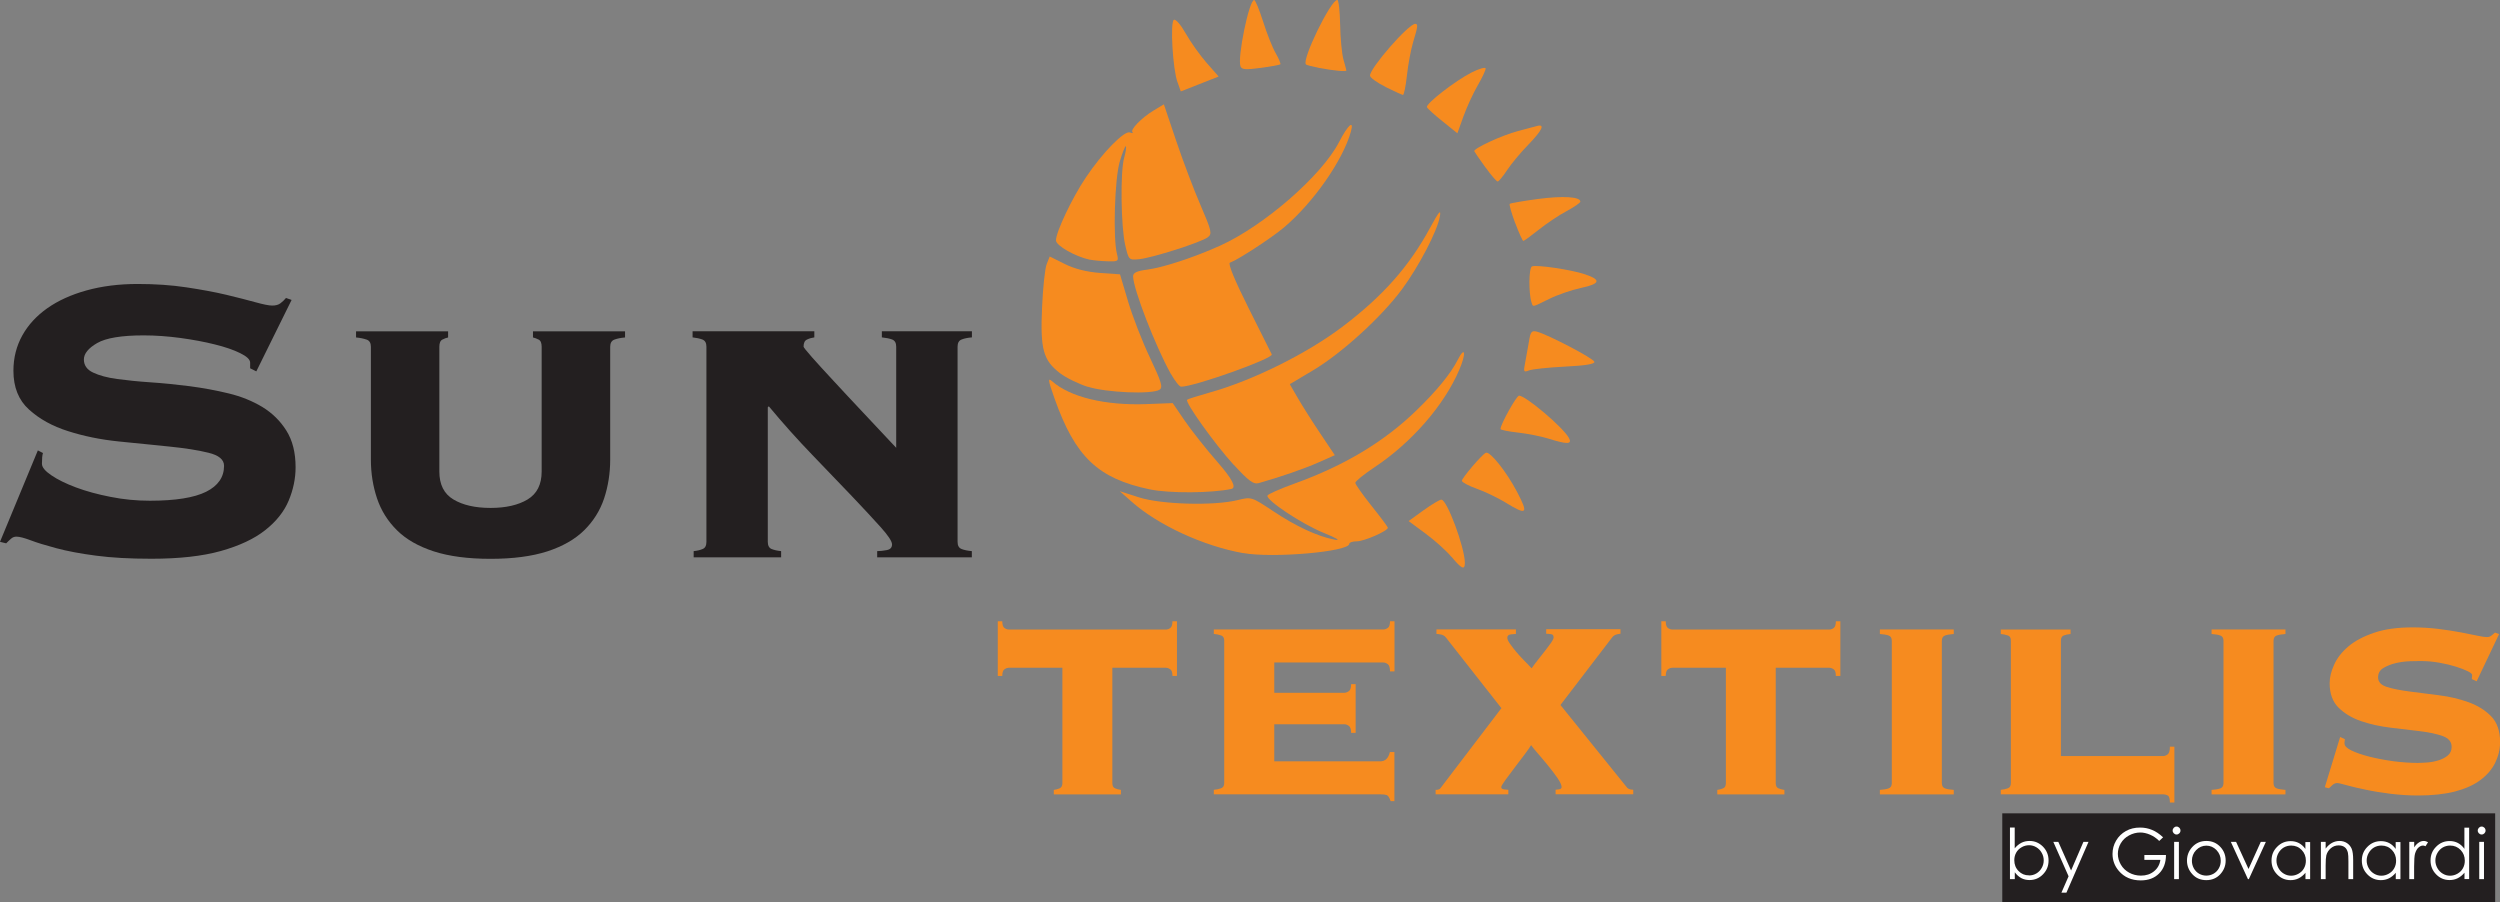 <svg width="241" height="87" viewBox="0 0 241 87" fill="none" xmlns="http://www.w3.org/2000/svg">
<rect x="0" y="0" width="241" height="87" fill="#808080" stroke="none"/>
<g clip-path="url(#clip0_1_150)">
<path d="M240.534 78.405H193.02V87.008H240.534V78.405Z" fill="#231F20"/>
<path d="M112.807 60.545C112.952 60.448 113.025 60.23 113.025 59.891H113.459V65.161H113.025C113.025 64.822 112.952 64.604 112.807 64.516C112.663 64.419 112.518 64.37 112.373 64.37H107.229V75.491C107.229 75.758 107.317 75.927 107.502 76C107.687 76.073 107.872 76.121 108.057 76.145V76.581H101.586V76.145C101.779 76.121 101.964 76.073 102.141 76C102.318 75.927 102.414 75.758 102.414 75.491V64.37H97.27C97.125 64.37 96.98 64.419 96.836 64.516C96.691 64.612 96.619 64.83 96.619 65.161H96.185V59.891H96.619C96.619 60.23 96.691 60.448 96.836 60.545C96.98 60.642 97.125 60.69 97.27 60.69H112.381C112.526 60.69 112.671 60.642 112.816 60.545" fill="#F68B1F"/>
<path d="M133.988 72.497H134.422V77.227H134.06C133.94 76.888 133.811 76.694 133.683 76.645C133.546 76.597 133.345 76.573 133.056 76.573H117.011V76.137C117.277 76.113 117.51 76.064 117.711 75.992C117.912 75.919 118.016 75.75 118.016 75.483V61.755C118.016 61.489 117.912 61.32 117.711 61.255C117.51 61.182 117.277 61.134 117.011 61.11V60.682H133.345C133.49 60.682 133.634 60.634 133.779 60.537C133.924 60.44 133.996 60.222 133.996 59.891H134.43V64.725H133.996C133.996 64.362 133.924 64.128 133.779 64.023C133.634 63.918 133.49 63.862 133.345 63.862H122.839V66.783H129.599C129.744 66.783 129.889 66.727 130.033 66.622C130.178 66.517 130.25 66.291 130.25 65.952H130.684V70.649H130.25C130.25 70.31 130.178 70.092 130.033 69.979C129.889 69.874 129.744 69.818 129.599 69.818H122.839V73.393H133.056C133.538 73.393 133.843 73.094 133.988 72.489" fill="#F68B1F"/>
<path d="M138.377 76.145C138.642 76.145 138.811 76.081 138.875 75.96L144.735 68.268L139.374 61.441C139.253 61.295 139.1 61.207 138.907 61.166C138.714 61.134 138.57 61.11 138.473 61.11V60.674H146.134V61.11C146.061 61.11 145.901 61.126 145.667 61.15C145.426 61.175 145.306 61.279 145.306 61.473C145.306 61.618 145.386 61.812 145.555 62.046C145.724 62.288 145.917 62.547 146.15 62.821C146.375 63.095 146.632 63.378 146.905 63.652C147.179 63.926 147.428 64.185 147.645 64.427C147.814 64.185 148.015 63.918 148.256 63.612C148.497 63.313 148.73 63.014 148.955 62.724C149.18 62.434 149.373 62.175 149.534 61.949C149.687 61.723 149.767 61.562 149.767 61.457C149.767 61.263 149.695 61.158 149.534 61.134C149.381 61.11 149.212 61.094 149.052 61.094V60.658H156.214V61.094C156.165 61.094 156.053 61.11 155.876 61.15C155.699 61.191 155.546 61.279 155.426 61.425L150.426 67.962L156.865 75.944C156.985 76.064 157.178 76.129 157.443 76.129V76.565H149.96V76.129C150.008 76.129 150.121 76.113 150.289 76.089C150.458 76.064 150.539 75.992 150.539 75.871C150.539 75.677 150.402 75.379 150.129 74.983C149.855 74.588 149.542 74.176 149.196 73.756C148.851 73.337 148.521 72.941 148.208 72.586C147.894 72.223 147.693 71.973 147.597 71.828C147.524 71.973 147.331 72.247 147.026 72.659C146.712 73.07 146.391 73.498 146.053 73.942C145.716 74.386 145.41 74.797 145.137 75.169C144.864 75.54 144.719 75.782 144.719 75.879C144.719 76 144.807 76.073 144.992 76.097C145.169 76.121 145.306 76.137 145.402 76.137V76.573H138.393V76.137L138.377 76.145Z" fill="#F68B1F"/>
<path d="M176.759 60.545C176.904 60.448 176.976 60.23 176.976 59.891H177.41V65.161H176.976C176.976 64.822 176.904 64.604 176.759 64.516C176.614 64.419 176.47 64.37 176.325 64.37H171.181V75.491C171.181 75.758 171.269 75.927 171.454 76C171.639 76.073 171.824 76.121 172.017 76.145V76.581H165.546V76.145C165.739 76.121 165.924 76.073 166.1 76C166.285 75.927 166.374 75.758 166.374 75.491V64.37H161.229C161.085 64.37 160.94 64.419 160.795 64.516C160.651 64.612 160.578 64.83 160.578 65.161H160.152V59.891H160.578C160.578 60.23 160.651 60.448 160.795 60.545C160.94 60.642 161.085 60.69 161.229 60.69H176.333C176.478 60.69 176.622 60.642 176.767 60.545" fill="#F68B1F"/>
<path d="M188.342 61.118C187.98 61.142 187.699 61.191 187.498 61.263C187.297 61.336 187.193 61.505 187.193 61.772V75.492C187.193 75.758 187.297 75.927 187.498 76C187.699 76.073 187.988 76.121 188.342 76.145V76.581H181.22V76.145C181.582 76.121 181.863 76.073 182.064 76C182.265 75.927 182.37 75.758 182.37 75.492V61.772C182.37 61.505 182.265 61.336 182.064 61.263C181.863 61.191 181.582 61.142 181.22 61.118V60.682H188.342V61.118Z" fill="#F68B1F"/>
<path d="M193.559 61.263C193.366 61.191 193.141 61.142 192.876 61.118V60.69H199.603V61.118C199.338 61.142 199.113 61.191 198.936 61.263C198.759 61.336 198.671 61.505 198.671 61.764V72.885H208.526C208.671 72.885 208.815 72.828 208.96 72.723C209.105 72.618 209.177 72.368 209.177 71.981H209.611V77.364H209.177C209.177 76.977 209.105 76.751 208.96 76.678C208.815 76.605 208.671 76.573 208.526 76.573H192.876V76.137C193.141 76.113 193.366 76.064 193.559 75.992C193.752 75.919 193.848 75.75 193.848 75.483V61.755C193.848 61.489 193.752 61.32 193.559 61.255" fill="#F68B1F"/>
<path d="M220.318 61.118C219.956 61.142 219.675 61.191 219.474 61.263C219.273 61.336 219.168 61.505 219.168 61.772V75.492C219.168 75.758 219.273 75.927 219.474 76C219.675 76.073 219.964 76.121 220.318 76.145V76.581H213.196V76.145C213.558 76.121 213.839 76.073 214.04 76C214.241 75.927 214.345 75.758 214.345 75.492V61.772C214.345 61.505 214.241 61.336 214.04 61.263C213.839 61.191 213.558 61.142 213.196 61.118V60.682H220.318V61.118Z" fill="#F68B1F"/>
<path d="M226.041 71.27C226.041 71.319 226.041 71.375 226.025 71.432C226.009 71.496 226.009 71.569 226.009 71.666C226.009 71.908 226.234 72.134 226.692 72.352C227.142 72.57 227.729 72.772 228.436 72.949C229.144 73.127 229.915 73.272 230.743 73.385C231.571 73.49 232.343 73.546 233.058 73.546C233.275 73.546 233.565 73.53 233.942 73.506C234.312 73.482 234.682 73.417 235.044 73.304C235.405 73.199 235.711 73.038 235.96 72.836C236.209 72.634 236.338 72.352 236.338 71.989C236.338 71.513 236.048 71.166 235.478 70.956C234.899 70.754 234.176 70.593 233.299 70.488C232.423 70.383 231.483 70.27 230.462 70.149C229.441 70.028 228.493 69.818 227.616 69.519C226.74 69.221 226.017 68.785 225.438 68.22C224.867 67.655 224.578 66.864 224.578 65.855C224.578 65.298 224.723 64.709 225.012 64.072C225.301 63.434 225.752 62.853 226.379 62.32C227.006 61.788 227.825 61.352 228.846 61.005C229.867 60.65 231.105 60.48 232.568 60.48C233.428 60.48 234.248 60.529 235.036 60.626C235.815 60.722 236.523 60.827 237.158 60.948C237.793 61.069 238.331 61.174 238.773 61.271C239.216 61.368 239.537 61.416 239.73 61.416C239.923 61.416 240.076 61.36 240.196 61.255C240.317 61.15 240.421 61.053 240.518 60.981L240.912 61.126L238.749 65.678L238.283 65.46C238.283 65.411 238.283 65.355 238.299 65.282C238.307 65.21 238.315 65.137 238.315 65.064C238.315 64.967 238.171 64.846 237.881 64.701C237.592 64.556 237.214 64.411 236.748 64.265C236.282 64.12 235.751 63.991 235.164 63.886C234.577 63.781 233.967 63.725 233.348 63.725C233.131 63.725 232.793 63.725 232.343 63.741C231.893 63.757 231.435 63.813 230.976 63.918C230.518 64.023 230.116 64.185 229.771 64.386C229.425 64.588 229.248 64.895 229.248 65.306C229.248 65.742 229.538 66.049 230.108 66.226C230.679 66.404 231.41 66.549 232.287 66.662C233.163 66.767 234.111 66.896 235.132 67.025C236.153 67.154 237.101 67.38 237.97 67.695C238.846 68.01 239.569 68.462 240.148 69.051C240.719 69.64 241.008 70.463 241.008 71.521C241.008 72.223 240.847 72.893 240.542 73.522C240.228 74.16 239.754 74.717 239.103 75.201C238.452 75.685 237.632 76.048 236.643 76.306C235.647 76.557 234.465 76.686 233.098 76.686C232.238 76.686 231.362 76.629 230.47 76.524C229.586 76.411 228.766 76.282 228.026 76.121C227.287 75.968 226.668 75.822 226.178 75.685C225.687 75.548 225.406 75.483 225.334 75.483C225.165 75.483 225.012 75.54 224.883 75.645C224.755 75.75 224.626 75.871 224.506 75.992L224.112 75.887L225.591 71.044L226.057 71.262L226.041 71.27Z" fill="#F68B1F"/>
<path d="M139.928 53.693C139.454 53.12 138.337 52.111 137.428 51.441L135.789 50.231L137.219 49.198C138.007 48.633 138.779 48.165 138.948 48.165C139.494 48.165 141.198 52.757 141.214 54.258C141.214 54.992 140.893 54.847 139.936 53.685" fill="#F68B1F"/>
<path d="M119.841 53.322C115.999 52.636 111.634 50.618 109.086 48.358L107.944 47.35L109.801 47.947C111.939 48.633 116.987 48.778 119.294 48.213C120.637 47.882 120.645 47.89 122.727 49.27C124.937 50.747 127.027 51.716 128.659 52.023C129.278 52.136 128.876 51.885 127.606 51.369C125.508 50.521 122.051 48.221 122.18 47.777C122.22 47.64 123.41 47.116 124.816 46.607C129.591 44.888 133.425 42.588 136.528 39.578C138.489 37.681 139.848 36.027 140.523 34.695C141.238 33.283 141.367 34.041 140.676 35.647C139.221 39.061 136.078 42.669 132.493 45.05C131.48 45.719 130.652 46.397 130.652 46.543C130.652 46.688 131.36 47.689 132.22 48.77C133.08 49.843 133.787 50.788 133.787 50.877C133.787 51.183 131.504 52.184 130.797 52.184C130.395 52.184 130.073 52.289 130.073 52.418C130.073 53.185 122.719 53.83 119.841 53.314" fill="#F68B1F"/>
<path d="M145.153 48.455C144.413 48.003 143.16 47.398 142.364 47.116C141.576 46.833 140.925 46.486 140.925 46.349C140.925 46.083 142.878 43.791 143.24 43.645C143.634 43.476 145.217 45.469 146.23 47.39C147.372 49.561 147.211 49.714 145.161 48.463" fill="#F68B1F"/>
<path d="M110.854 47.18C105.846 46.131 103.66 44.057 101.667 38.44C101.024 36.632 100.991 36.374 101.425 36.753C103.154 38.286 106.546 39.102 110.492 38.956L113.049 38.859L114.206 40.554C114.841 41.482 116.288 43.314 117.421 44.606C118.788 46.171 119.217 47.013 118.707 47.132C116.819 47.543 112.711 47.568 110.862 47.18" fill="#F68B1F"/>
<path d="M118.933 44.816C117.124 42.838 114.214 38.771 114.439 38.537C114.512 38.464 115.484 38.157 116.601 37.843C120.749 36.688 125.99 34.09 129.43 31.483C133.289 28.561 135.845 25.68 137.838 22C138.731 20.362 138.931 20.12 138.803 20.87C138.57 22.242 136.801 25.648 135.154 27.884C133.192 30.539 129.374 34.025 126.625 35.672L124.334 37.036L125.106 38.367C125.532 39.102 126.504 40.643 127.276 41.789L128.675 43.879L127.091 44.581C125.725 45.187 123.49 45.962 121.328 46.575C120.838 46.712 120.363 46.365 118.933 44.799" fill="#F68B1F"/>
<path d="M149.261 42.281C148.577 42.063 147.267 41.805 146.335 41.7C145.402 41.595 144.647 41.442 144.647 41.361C144.647 40.909 146.19 38.141 146.439 38.141C147.082 38.141 150.699 41.208 151.246 42.225C151.584 42.838 151.085 42.854 149.261 42.281Z" fill="#F68B1F"/>
<path d="M104.866 37.294C103.957 37.003 102.752 36.414 102.189 35.978C100.565 34.735 100.276 33.678 100.453 29.675C100.533 27.779 100.734 25.898 100.895 25.479L101.192 24.728L102.639 25.446C103.588 25.922 104.761 26.213 106.031 26.31L107.969 26.447L108.748 29.062C109.174 30.498 110.123 32.944 110.862 34.493C111.972 36.834 112.124 37.35 111.779 37.568C111.047 38.036 106.634 37.851 104.858 37.278" fill="#F68B1F"/>
<path d="M112.864 36.035C111.369 33.347 109.239 27.835 109.23 26.633C109.23 26.294 109.6 26.116 110.621 25.987C112.18 25.777 115.09 24.817 117.606 23.687C121.858 21.766 127.413 16.932 129.085 13.696C129.945 12.033 130.556 11.492 130.226 12.687C129.463 15.447 126.601 19.547 123.763 21.936C122.558 22.952 119.359 25.035 118.563 25.325C118.354 25.398 119.037 27.052 120.371 29.715C121.545 32.064 122.55 34.066 122.598 34.162C122.783 34.55 115.13 37.278 113.86 37.278C113.7 37.278 113.258 36.721 112.872 36.035" fill="#F68B1F"/>
<path d="M147.026 34.961C147.13 34.421 147.299 33.492 147.396 32.895C147.54 31.967 147.653 31.838 148.175 31.975C149.261 32.274 153.601 34.542 153.698 34.873C153.762 35.09 152.838 35.244 150.86 35.341C149.244 35.421 147.677 35.591 147.38 35.712C146.881 35.914 146.849 35.841 147.026 34.961Z" fill="#F68B1F"/>
<path d="M147.645 29.175C147.347 28.263 147.372 25.801 147.685 25.68C148.143 25.503 151.455 25.995 152.781 26.439C154.381 26.971 154.276 27.359 152.419 27.754C151.511 27.948 150.129 28.424 149.349 28.812C147.669 29.643 147.789 29.619 147.645 29.167" fill="#F68B1F"/>
<path d="M105.083 25.043C103.652 24.736 101.795 23.679 101.795 23.171C101.795 22.363 103.355 19.071 104.681 17.102C106.281 14.713 108.387 12.566 108.925 12.768C109.158 12.856 109.271 12.848 109.174 12.752C108.925 12.509 110.026 11.371 111.208 10.653L112.197 10.056L113.378 13.559C114.029 15.487 115.082 18.288 115.733 19.781C116.802 22.267 116.867 22.541 116.433 22.872C115.814 23.348 111.079 24.865 109.809 24.986C108.829 25.083 108.804 25.059 108.475 23.647C108.057 21.863 107.985 16.529 108.37 15.205C108.523 14.664 108.596 14.164 108.531 14.099C108.467 14.035 108.202 14.713 107.936 15.608C107.454 17.287 107.285 22.904 107.671 24.462C107.856 25.188 107.816 25.22 106.763 25.188C106.16 25.172 105.404 25.099 105.091 25.035" fill="#F68B1F"/>
<path d="M146.061 21.5C145.708 20.548 145.467 19.716 145.539 19.652C145.603 19.587 146.817 19.377 148.24 19.184C150.667 18.861 152.347 18.966 152.347 19.434C152.347 19.547 151.752 19.958 151.029 20.346C150.297 20.733 149.092 21.54 148.344 22.137C147.597 22.735 146.921 23.227 146.849 23.227C146.777 23.227 146.423 22.452 146.069 21.5" fill="#F68B1F"/>
<path d="M143.192 16.133C142.653 15.382 142.171 14.688 142.123 14.583C142.002 14.325 144.799 13.034 146.351 12.63C147.058 12.445 147.862 12.235 148.135 12.154C148.979 11.912 148.698 12.533 147.307 13.97C146.576 14.72 145.659 15.826 145.274 16.415C144.88 17.012 144.478 17.497 144.373 17.497C144.269 17.497 143.738 16.883 143.2 16.133" fill="#F68B1F"/>
<path d="M139.068 11.702C138.28 11.073 137.605 10.459 137.557 10.33C137.436 9.999 140.274 7.796 141.857 6.989C142.605 6.61 143.216 6.44 143.216 6.61C143.216 6.779 142.87 7.514 142.452 8.232C142.034 8.95 141.415 10.282 141.086 11.194L140.491 12.848L139.068 11.702Z" fill="#F68B1F"/>
<path d="M133.57 8.377C132.75 7.974 132.067 7.481 132.067 7.288C132.067 6.553 135.772 2.308 136.424 2.3C136.713 2.3 136.689 2.526 136.231 4.043C136.014 4.77 135.74 6.214 135.628 7.271C135.515 8.321 135.338 9.168 135.242 9.152C135.146 9.136 134.39 8.789 133.562 8.385" fill="#F68B1F"/>
<path d="M113.507 7.917C113.049 6.634 112.791 2.139 113.161 1.913C113.33 1.808 113.836 2.397 114.311 3.236C114.777 4.068 115.685 5.335 116.32 6.061L117.478 7.376L115.653 8.095L113.828 8.813L113.515 7.925L113.507 7.917Z" fill="#F68B1F"/>
<path d="M119.584 6.392C119.27 5.561 120.412 0 120.902 0C121.014 0 121.4 0.936 121.762 2.074C122.124 3.22 122.662 4.592 122.976 5.125C123.281 5.657 123.482 6.142 123.426 6.198C123.37 6.255 122.518 6.416 121.529 6.545C120.09 6.739 119.704 6.715 119.584 6.392Z" fill="#F68B1F"/>
<path d="M127.252 6.569C126.561 6.432 125.95 6.271 125.894 6.214C125.459 5.787 128.281 -0.008 128.916 -0.008C129.045 -0.008 129.165 1.065 129.189 2.381C129.213 3.696 129.358 5.214 129.511 5.746C129.663 6.287 129.792 6.755 129.792 6.795C129.792 6.925 128.53 6.812 127.252 6.561" fill="#F68B1F"/>
<path d="M4.14 43.67C4.075 43.871 4.043 44.218 4.043 44.711C4.043 45.042 4.349 45.413 4.96 45.824C5.562 46.236 6.35 46.623 7.323 46.987C8.295 47.35 9.405 47.656 10.651 47.898C11.896 48.149 13.166 48.27 14.445 48.27C16.912 48.27 18.721 47.979 19.87 47.406C21.02 46.833 21.599 45.994 21.599 44.904C21.599 44.307 21.1 43.888 20.095 43.645C19.091 43.395 17.837 43.202 16.326 43.048C14.814 42.903 13.191 42.733 11.446 42.556C9.702 42.378 8.078 42.047 6.567 41.563C5.056 41.087 3.802 40.393 2.797 39.481C1.793 38.577 1.294 37.326 1.294 35.744C1.294 34.493 1.584 33.355 2.154 32.331C2.725 31.306 3.537 30.434 4.566 29.708C5.603 28.981 6.857 28.408 8.336 27.997C9.815 27.585 11.462 27.375 13.271 27.375C14.951 27.375 16.51 27.48 17.957 27.698C19.404 27.916 20.69 28.15 21.808 28.416C22.925 28.683 23.857 28.925 24.621 29.135C25.384 29.344 25.915 29.457 26.245 29.457C26.574 29.457 26.839 29.385 27.032 29.239C27.233 29.086 27.41 28.917 27.571 28.723L28.109 28.917L24.709 35.801L24.114 35.502V34.962C24.114 34.663 23.793 34.356 23.15 34.041C22.507 33.727 21.695 33.444 20.706 33.202C19.718 32.952 18.616 32.75 17.403 32.581C16.189 32.419 15.007 32.331 13.85 32.331C11.712 32.331 10.216 32.581 9.364 33.073C8.512 33.565 8.086 34.098 8.086 34.655C8.086 35.212 8.384 35.639 8.971 35.914C9.565 36.196 10.337 36.406 11.286 36.535C12.234 36.664 13.319 36.777 14.533 36.858C15.747 36.939 17.001 37.068 18.279 37.229C19.565 37.399 20.811 37.625 22.033 37.923C23.246 38.214 24.331 38.658 25.288 39.231C26.236 39.812 27.016 40.571 27.603 41.507C28.198 42.451 28.495 43.629 28.495 45.042C28.495 46.131 28.27 47.205 27.828 48.262C27.386 49.319 26.63 50.271 25.561 51.111C24.5 51.95 23.061 52.62 21.277 53.12C19.485 53.62 17.258 53.863 14.597 53.863C12.531 53.863 10.747 53.766 9.244 53.564C7.749 53.37 6.479 53.128 5.426 52.846C4.373 52.563 3.545 52.313 2.942 52.079C2.331 51.853 1.881 51.732 1.584 51.732C1.383 51.732 1.214 51.797 1.061 51.934C0.908 52.063 0.756 52.216 0.595 52.378L0 52.232L3.649 43.419L4.14 43.67Z" fill="#231F20"/>
<path d="M35.328 32.734C35.046 32.637 34.709 32.565 34.323 32.532V31.943H43.197V32.532C43.028 32.565 42.851 32.629 42.651 32.734C42.45 32.831 42.353 33.065 42.353 33.428V45.453C42.353 46.712 42.803 47.608 43.712 48.149C44.612 48.689 45.809 48.964 47.288 48.964C48.767 48.964 49.957 48.689 50.857 48.149C51.766 47.6 52.216 46.704 52.216 45.453V33.428C52.216 33.065 52.119 32.831 51.919 32.734C51.725 32.637 51.541 32.565 51.38 32.532V31.943H60.254V32.532C59.86 32.565 59.523 32.629 59.241 32.734C58.96 32.831 58.823 33.065 58.823 33.428V44.315C58.823 45.631 58.622 46.882 58.236 48.052C57.843 49.222 57.2 50.247 56.315 51.119C55.431 51.99 54.242 52.668 52.763 53.152C51.283 53.629 49.459 53.871 47.288 53.871C45.118 53.871 43.294 53.629 41.815 53.152C40.336 52.668 39.154 51.998 38.27 51.119C37.386 50.247 36.742 49.222 36.349 48.052C35.955 46.882 35.754 45.631 35.754 44.315V33.428C35.754 33.065 35.617 32.831 35.336 32.734" fill="#231F20"/>
<path d="M92.696 52.926C92.953 53.023 93.283 53.096 93.685 53.128V53.725H84.561V53.128C84.827 53.128 85.132 53.096 85.478 53.031C85.823 52.967 85.992 52.781 85.992 52.483C85.992 52.184 85.63 51.635 84.907 50.828C84.184 50.021 83.251 49.02 82.126 47.834C80.992 46.648 79.714 45.316 78.3 43.847C76.885 42.378 75.486 40.821 74.112 39.166L74.015 39.263V52.232C74.015 52.596 74.144 52.83 74.385 52.926C74.634 53.023 74.94 53.096 75.301 53.128V53.725H66.869V53.128C67.199 53.096 67.488 53.031 67.73 52.926C67.979 52.83 68.099 52.596 68.099 52.232V33.42C68.099 33.057 67.971 32.831 67.705 32.726C67.44 32.629 67.127 32.565 66.765 32.524V31.935H78.501V32.524C78.267 32.556 78.034 32.621 77.809 32.726C77.576 32.823 77.464 33.057 77.464 33.42C77.464 33.485 77.737 33.824 78.275 34.437C78.822 35.05 79.513 35.817 80.374 36.737C81.225 37.665 82.182 38.682 83.235 39.804C84.288 40.926 85.333 42.047 86.394 43.169V33.42C86.394 33.057 86.266 32.831 86 32.726C85.735 32.629 85.413 32.565 85.011 32.524V31.935H93.693V32.524C93.299 32.556 92.969 32.621 92.704 32.726C92.439 32.823 92.31 33.057 92.31 33.42V52.232C92.31 52.596 92.439 52.83 92.704 52.926" fill="#231F20"/>
<path d="M193.76 84.749V79.777H194.218V81.779C194.411 81.544 194.628 81.367 194.861 81.246C195.102 81.125 195.359 81.068 195.649 81.068C196.155 81.068 196.581 81.254 196.943 81.617C197.305 81.988 197.481 82.432 197.481 82.957C197.481 83.481 197.305 83.917 196.943 84.288C196.581 84.66 196.147 84.837 195.641 84.837C195.351 84.837 195.086 84.773 194.853 84.652C194.62 84.523 194.411 84.337 194.226 84.087V84.749H193.768H193.76ZM195.6 84.393C195.858 84.393 196.091 84.329 196.308 84.2C196.525 84.071 196.694 83.893 196.822 83.667C196.951 83.441 197.015 83.199 197.015 82.941C197.015 82.683 196.951 82.44 196.822 82.214C196.694 81.98 196.517 81.803 196.3 81.674C196.083 81.544 195.85 81.48 195.6 81.48C195.351 81.48 195.11 81.544 194.885 81.674C194.66 81.803 194.483 81.972 194.363 82.19C194.242 82.408 194.178 82.65 194.178 82.925C194.178 83.336 194.314 83.691 194.588 83.966C194.861 84.248 195.191 84.385 195.592 84.385L195.6 84.393Z" fill="white"/>
<path d="M197.932 81.157H198.422L199.652 83.917L200.841 81.157H201.332L199.202 86.056H198.719L199.411 84.474L197.94 81.157H197.932Z" fill="white"/>
<path d="M208.526 80.713L208.148 81.068C207.883 80.802 207.585 80.6 207.264 80.463C206.942 80.326 206.629 80.253 206.323 80.253C205.946 80.253 205.584 80.35 205.238 80.536C204.893 80.721 204.627 80.98 204.442 81.294C204.258 81.609 204.161 81.956 204.161 82.311C204.161 82.666 204.258 83.021 204.451 83.352C204.643 83.683 204.917 83.942 205.254 84.127C205.592 84.313 205.978 84.41 206.388 84.41C206.886 84.41 207.304 84.272 207.65 83.99C207.995 83.707 208.196 83.344 208.261 82.892H206.717V82.424H208.799C208.799 83.175 208.574 83.772 208.132 84.208C207.69 84.652 207.103 84.87 206.372 84.87C205.479 84.87 204.772 84.563 204.25 83.95C203.848 83.481 203.647 82.933 203.647 82.319C203.647 81.859 203.759 81.432 203.992 81.036C204.225 80.641 204.539 80.334 204.941 80.108C205.343 79.882 205.793 79.777 206.299 79.777C206.709 79.777 207.095 79.85 207.457 80.003C207.819 80.148 208.172 80.391 208.518 80.713H208.526Z" fill="white"/>
<path d="M209.82 79.68C209.924 79.68 210.013 79.721 210.085 79.793C210.158 79.866 210.198 79.963 210.198 80.068C210.198 80.172 210.158 80.261 210.085 80.334C210.013 80.406 209.924 80.447 209.82 80.447C209.715 80.447 209.627 80.406 209.555 80.334C209.482 80.261 209.442 80.172 209.442 80.068C209.442 79.963 209.482 79.874 209.555 79.793C209.627 79.721 209.715 79.68 209.82 79.68ZM209.587 81.157H210.045V84.748H209.587V81.157Z" fill="white"/>
<path d="M212.698 81.068C213.252 81.068 213.702 81.27 214.064 81.666C214.394 82.029 214.554 82.465 214.554 82.965C214.554 83.465 214.378 83.901 214.032 84.28C213.686 84.652 213.236 84.845 212.69 84.845C212.143 84.845 211.693 84.66 211.347 84.28C211.002 83.909 210.825 83.465 210.825 82.965C210.825 82.465 210.994 82.037 211.315 81.674C211.677 81.27 212.135 81.068 212.69 81.068H212.698ZM212.698 81.52C212.312 81.52 211.99 81.666 211.709 81.948C211.436 82.231 211.299 82.578 211.299 82.981C211.299 83.239 211.363 83.481 211.484 83.707C211.613 83.933 211.781 84.103 211.99 84.224C212.199 84.345 212.44 84.409 212.69 84.409C212.939 84.409 213.18 84.345 213.389 84.224C213.598 84.103 213.775 83.925 213.895 83.707C214.024 83.481 214.08 83.239 214.08 82.981C214.08 82.578 213.944 82.239 213.67 81.948C213.397 81.666 213.067 81.52 212.69 81.52H212.698Z" fill="white"/>
<path d="M215.069 81.157H215.559L216.757 83.772L217.939 81.157H218.429L216.789 84.748H216.701L215.053 81.157H215.069Z" fill="white"/>
<path d="M222.697 81.157V84.749H222.247V84.135C222.054 84.369 221.837 84.547 221.596 84.668C221.355 84.789 221.098 84.845 220.808 84.845C220.302 84.845 219.868 84.66 219.514 84.296C219.152 83.925 218.975 83.481 218.975 82.957C218.975 82.432 219.152 81.996 219.514 81.633C219.876 81.262 220.31 81.085 220.816 81.085C221.114 81.085 221.379 81.149 221.612 81.27C221.853 81.399 222.062 81.585 222.239 81.835V81.173H222.689L222.697 81.157ZM220.864 81.512C220.607 81.512 220.374 81.577 220.157 81.698C219.94 81.827 219.771 82.004 219.643 82.231C219.514 82.457 219.45 82.699 219.45 82.957C219.45 83.215 219.514 83.449 219.643 83.683C219.771 83.917 219.948 84.095 220.165 84.224C220.382 84.353 220.615 84.418 220.864 84.418C221.114 84.418 221.355 84.353 221.58 84.224C221.805 84.095 221.982 83.925 222.102 83.707C222.223 83.49 222.287 83.247 222.287 82.973C222.287 82.561 222.151 82.214 221.877 81.932C221.604 81.649 221.266 81.512 220.872 81.512H220.864Z" fill="white"/>
<path d="M223.734 81.157H224.192V81.803C224.377 81.561 224.578 81.375 224.803 81.254C225.028 81.133 225.269 81.068 225.535 81.068C225.8 81.068 226.041 81.141 226.242 81.27C226.451 81.407 226.604 81.593 226.7 81.819C226.797 82.053 226.845 82.408 226.845 82.9V84.749H226.387V83.038C226.387 82.626 226.371 82.352 226.338 82.206C226.282 81.972 226.186 81.787 226.033 81.674C225.88 81.553 225.687 81.496 225.438 81.496C225.157 81.496 224.908 81.585 224.691 81.77C224.474 81.956 224.329 82.182 224.257 82.457C224.216 82.634 224.192 82.957 224.192 83.433V84.749H223.734V81.157Z" fill="white"/>
<path d="M231.402 81.157V84.749H230.952V84.135C230.759 84.369 230.542 84.547 230.301 84.668C230.06 84.789 229.803 84.845 229.513 84.845C229.007 84.845 228.573 84.66 228.219 84.296C227.858 83.925 227.681 83.481 227.681 82.957C227.681 82.432 227.858 81.996 228.219 81.633C228.581 81.262 229.015 81.085 229.522 81.085C229.819 81.085 230.084 81.149 230.317 81.27C230.558 81.399 230.767 81.585 230.944 81.835V81.173H231.394L231.402 81.157ZM229.562 81.512C229.304 81.512 229.071 81.577 228.854 81.698C228.637 81.827 228.469 82.004 228.34 82.231C228.211 82.457 228.147 82.699 228.147 82.957C228.147 83.215 228.211 83.449 228.34 83.683C228.469 83.917 228.645 84.095 228.862 84.224C229.079 84.353 229.313 84.418 229.562 84.418C229.811 84.418 230.052 84.353 230.277 84.224C230.502 84.095 230.679 83.925 230.8 83.707C230.92 83.49 230.984 83.247 230.984 82.973C230.984 82.561 230.848 82.214 230.575 81.932C230.301 81.649 229.964 81.512 229.57 81.512H229.562Z" fill="white"/>
<path d="M232.263 81.157H232.729V81.682C232.865 81.472 233.018 81.319 233.171 81.222C233.324 81.117 233.484 81.068 233.653 81.068C233.782 81.068 233.918 81.109 234.063 81.189L233.822 81.577C233.726 81.537 233.645 81.512 233.581 81.512C233.428 81.512 233.283 81.577 233.139 81.706C232.994 81.835 232.89 82.029 232.809 82.295C232.753 82.497 232.721 82.916 232.721 83.538V84.749H232.255V81.157H232.263Z" fill="white"/>
<path d="M238.026 79.769V84.74H237.576V84.127C237.383 84.361 237.166 84.539 236.925 84.66C236.684 84.781 236.426 84.837 236.137 84.837C235.63 84.837 235.196 84.652 234.843 84.288C234.481 83.917 234.304 83.473 234.304 82.949C234.304 82.424 234.481 81.988 234.843 81.625C235.204 81.254 235.639 81.076 236.145 81.076C236.442 81.076 236.708 81.141 236.941 81.262C237.182 81.391 237.391 81.577 237.568 81.827V79.785H238.018L238.026 79.769ZM236.185 81.512C235.928 81.512 235.695 81.577 235.478 81.698C235.261 81.827 235.092 82.005 234.963 82.231C234.835 82.457 234.77 82.699 234.77 82.957C234.77 83.215 234.835 83.449 234.963 83.683C235.092 83.917 235.269 84.095 235.486 84.224C235.703 84.353 235.936 84.418 236.185 84.418C236.434 84.418 236.675 84.353 236.901 84.224C237.126 84.095 237.302 83.925 237.423 83.707C237.544 83.49 237.608 83.247 237.608 82.973C237.608 82.561 237.471 82.214 237.198 81.932C236.925 81.65 236.587 81.512 236.193 81.512H236.185Z" fill="white"/>
<path d="M239.232 79.68C239.336 79.68 239.425 79.721 239.497 79.793C239.569 79.866 239.609 79.963 239.609 80.068C239.609 80.172 239.569 80.261 239.497 80.334C239.425 80.406 239.336 80.447 239.232 80.447C239.127 80.447 239.039 80.406 238.966 80.334C238.894 80.261 238.854 80.172 238.854 80.068C238.854 79.963 238.894 79.874 238.966 79.793C239.039 79.721 239.127 79.68 239.232 79.68ZM238.999 81.157H239.457V84.748H238.999V81.157Z" fill="white"/>
</g>
<defs>
<clipPath id="clip0_1_150">
<rect width="241" height="87" fill="white"/>
</clipPath>
</defs>
</svg>
